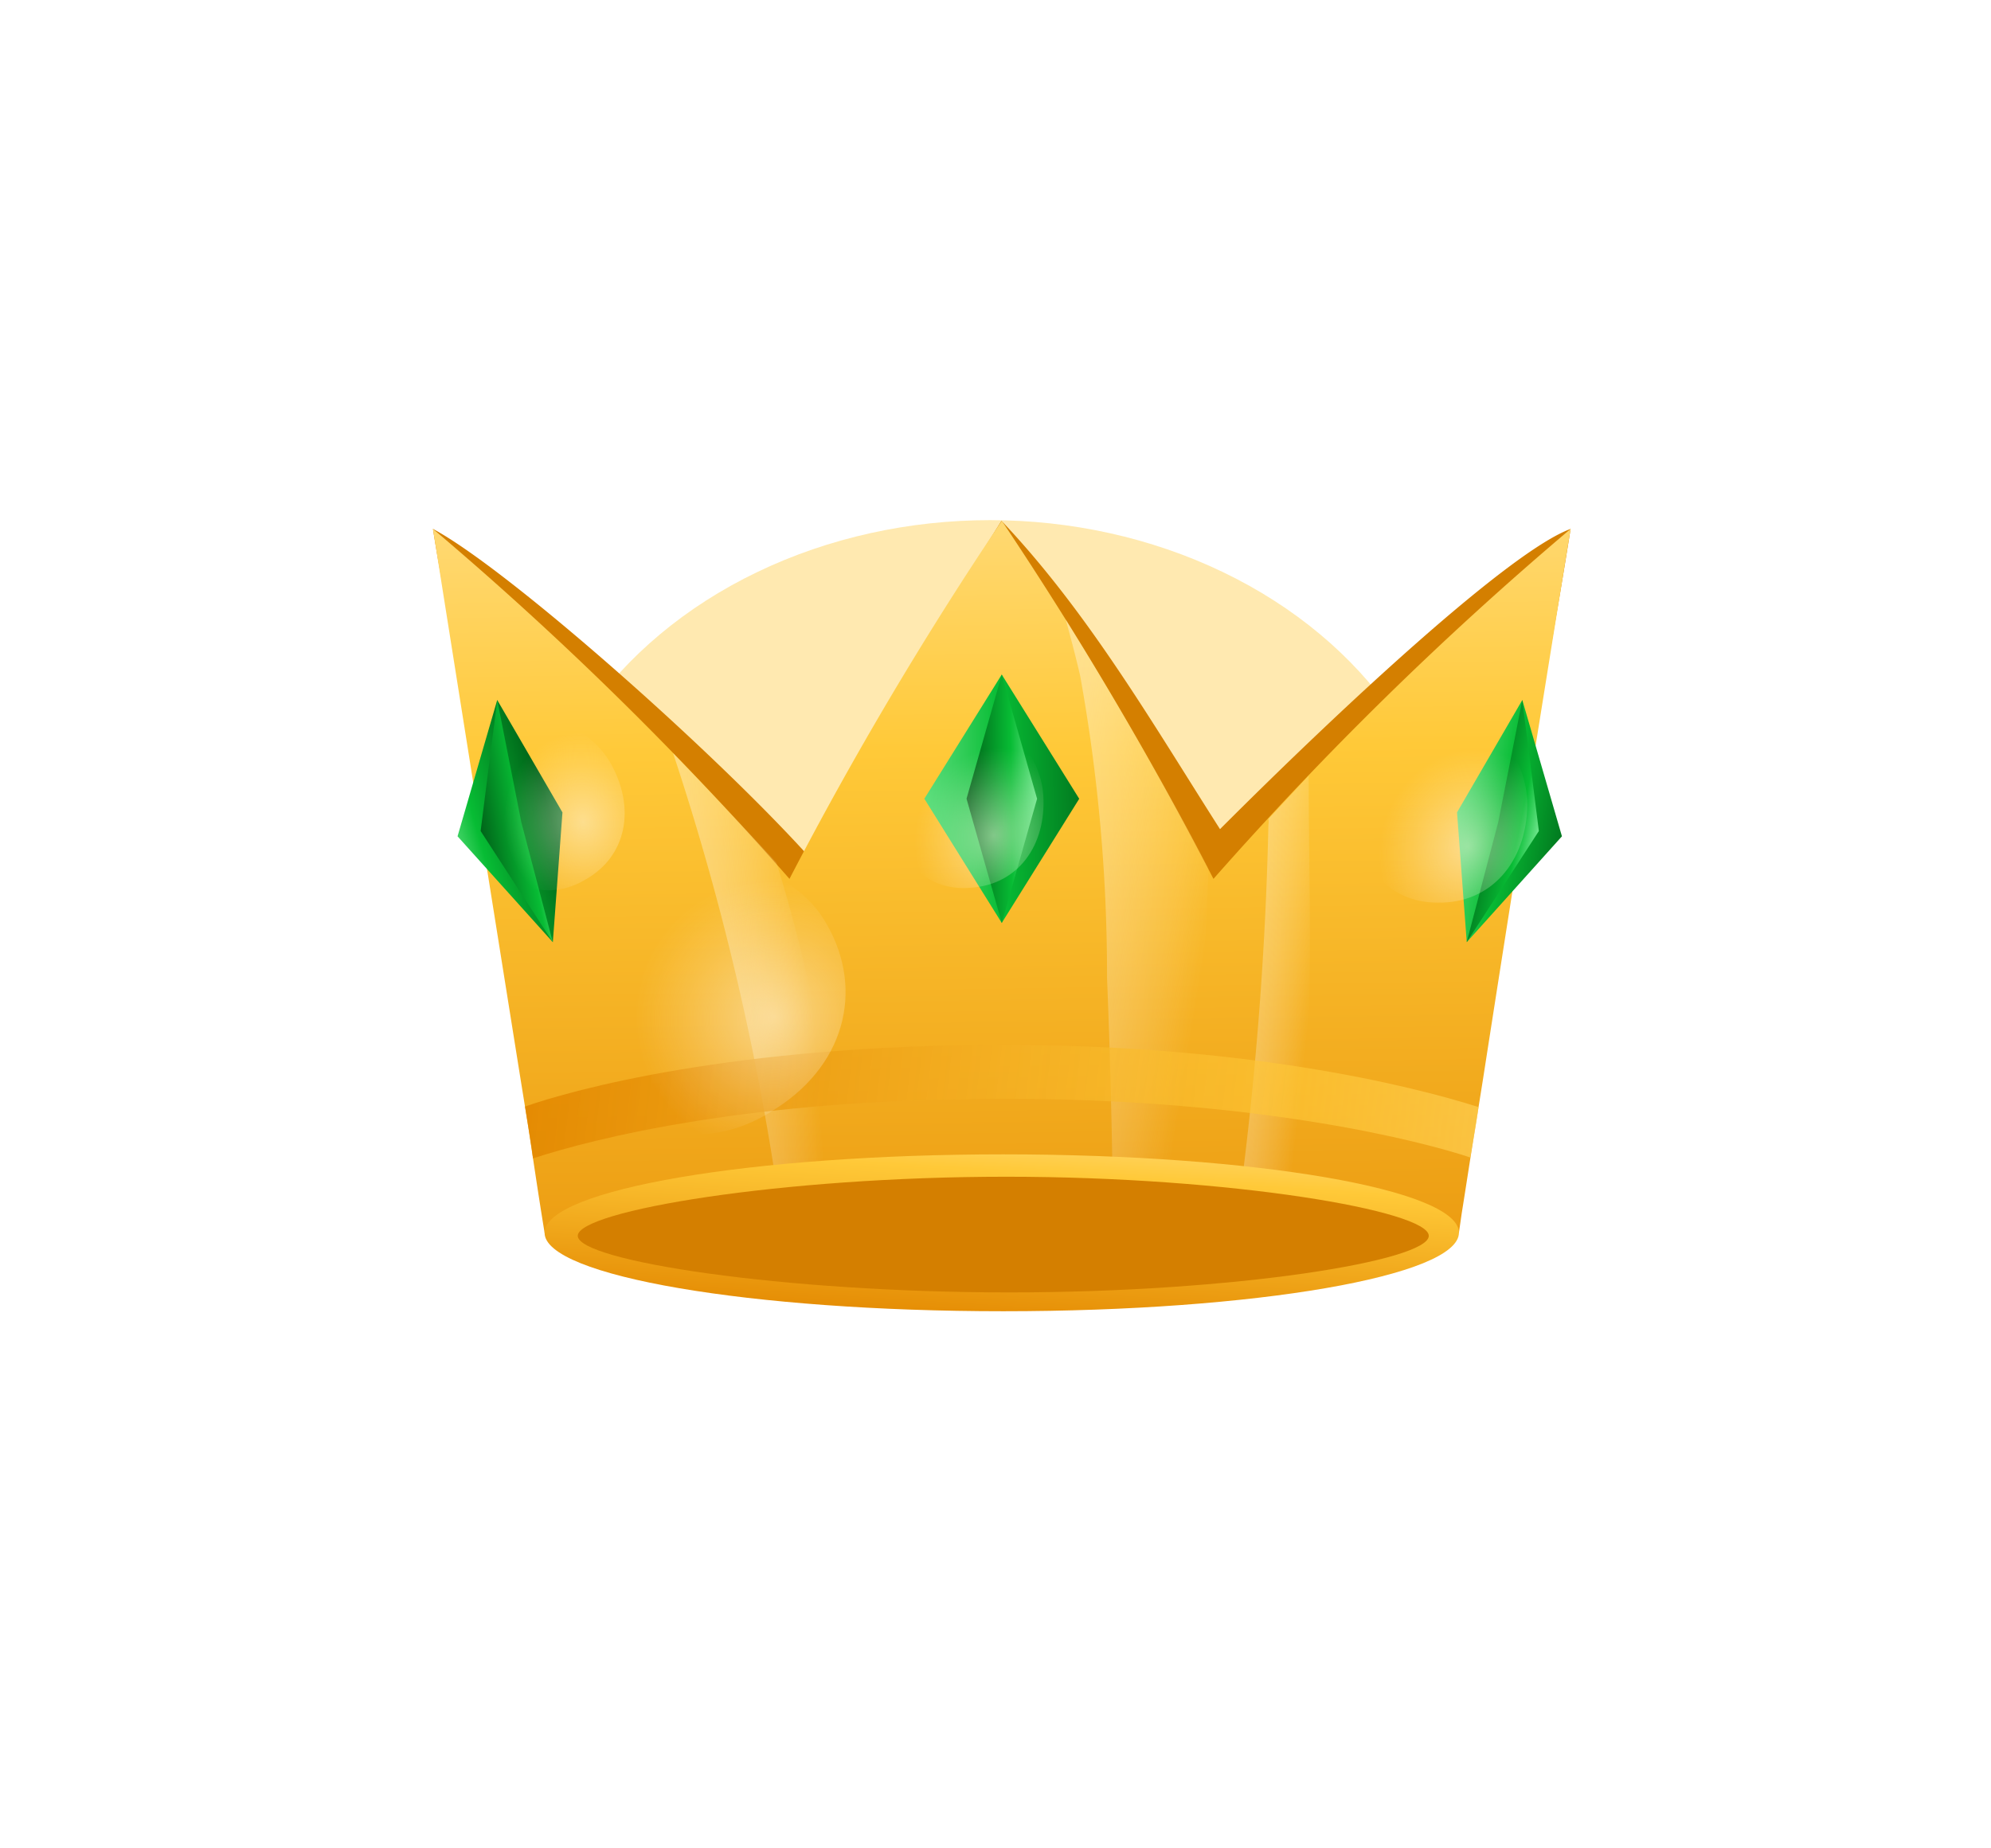 <svg xmlns="http://www.w3.org/2000/svg" width="42" height="39" fill="none"><g filter="url(#a)" opacity=".4"><ellipse cx="20.885" cy="19.151" fill="#FFC939" rx="9.822" ry="8.176"/></g><path fill="#D47F00" d="M33.132 11.16c-.612 3.878-1.903 10.482-2.522 14.413-.053.335-12.19-.655-18.56.348 0-.203-.059-.406-.092-.61l-.296-1.873-.158-.976c-.62-3.873-1.759-7.424-2.371-11.302 1.591.848 6.047 4.795 8.041 7.036a69.339 69.339 0 0 1 3.952-7.207c1.841 1.939 3.22 4.33 4.61 6.506 2.62-2.623 6.122-5.869 7.396-6.335Z"/><path fill="url(#b)" d="M33.132 11.16c-.632 3.878-1.249 7.753-1.85 11.622l-.158.99c-.1.61-.191 1.218-.29 1.834l-.06.417c-2.8-1.793-16.93-1.857-19.286-.01-.133-.815-.223-1.432-.346-2.248l-.159-.983c-.619-3.87-1.235-7.744-1.85-11.622a71.416 71.416 0 0 1 7.521 7.384 77.936 77.936 0 0 1 4.479-7.555 78.015 78.015 0 0 1 4.465 7.555 71.972 71.972 0 0 1 7.534-7.384Z"/><path fill="url(#c)" d="M17.755 25.567a32.098 32.098 0 0 0-1.377-7.37c-.718-.767-1.435-1.54-2.18-2.307a54.94 54.94 0 0 1 2.24 9.513.747.747 0 0 1 0 .243l1.317-.079Z" opacity=".4"/><path fill="url(#d)" d="M27.113 25.77c.072-.459.165-.917.25-1.376a19.71 19.71 0 0 0 .244-2.784c.06-1.743 0-3.492 0-5.242l-.85.911a.376.376 0 0 1 0 .124 72.658 72.658 0 0 1-.658 8.282l1.014.085Z" opacity=".4"/><path fill="url(#e)" d="M25.493 18.314a86.483 86.483 0 0 0-3.01-5.241c.106.393.211.786.303 1.186.38 2.104.57 4.237.567 6.375.066 1.624.107 3.254.125 4.887l1.39.072c.276-2.417.56-4.841.625-7.279Z" opacity=".4"/><path fill="url(#f)" d="M30.776 26.01c0 .912-4.298 1.657-9.612 1.657s-9.676-.742-9.676-1.655c0-.912 4.369-1.655 9.676-1.655s9.612.74 9.612 1.652Z"/><path fill="url(#g)" d="M21.169 23.182c-5.346 0-8.629.837-9.925 1.26-.01-.124-.124-.806-.169-1.094.982-.344 4.383-1.301 10.094-1.301 5.067 0 8.538.842 10.021 1.312-.029.22-.086.561-.174 1.064-.99-.332-4.454-1.24-9.847-1.24Z"/><path fill="#D47F00" d="M30.14 26.076c0 .527-4.075 1.194-8.857 1.194-4.783 0-9.095-.667-9.095-1.194 0-.527 4.288-1.247 9.038-1.247s8.914.72 8.914 1.247Z"/><path fill="url(#h)" d="m21.132 14.233-1.633 2.62 1.633 2.621 1.634-2.62-1.634-2.621Z"/><path fill="url(#i)" d="m21.133 14.233-.744 2.62.744 2.621.744-2.62-.744-2.621Z"/><path fill="url(#j)" d="m10.489 14.77-.837 2.876 2.01 2.234.203-2.738-1.376-2.372Z"/><path fill="url(#k)" d="m10.489 14.77-.35 2.765 1.522 2.345-.665-2.535-.507-2.575Z"/><path fill="url(#l)" d="m32.113 14.77.836 2.876-2.008 2.234-.205-2.739 1.377-2.371Z"/><path fill="url(#m)" d="m32.113 14.77.349 2.765-1.522 2.345.666-2.535.507-2.575Z"/><g filter="url(#n)"><path fill="url(#o)" fill-opacity=".5" d="M12.884 16.109c.526.938.343 1.959-.539 2.453-.815.487-1.738.157-2.265-.782-.48-.802-.333-2.005.43-2.46.822-.49 1.944.022 2.374.789Z"/></g><g filter="url(#p)"><path fill="url(#q)" fill-opacity=".5" d="M17.356 19.363c.884 1.378.547 3.043-.98 4.023-1.414.953-2.994.63-3.88-.748-.806-1.172-.529-3.118.794-4.01 1.425-.96 3.343-.391 4.066.735Z"/></g><g filter="url(#r)"><path fill="url(#s)" fill-opacity=".5" d="M32.218 17c-.021 1.191-.766 2.064-1.885 2.045-1.051.01-1.75-.822-1.728-2.013-.01-1.034.8-2.102 1.784-2.11 1.06-.01 1.846 1.105 1.829 2.078Z"/></g><g filter="url(#t)"><path fill="url(#u)" fill-opacity=".5" d="M22.008 16.774c.068 1.061-.53 1.893-1.528 1.957-.934.086-1.616-.603-1.685-1.664-.085-.92.558-1.93 1.433-2.01.942-.085 1.723.85 1.78 1.717Z"/></g><defs><linearGradient id="b" x1="20.718" x2="21.1" y1="6.152" y2="31.041" gradientUnits="userSpaceOnUse"><stop stop-color="#FFE8AC"/><stop offset=".389" stop-color="#FFC938"/><stop offset="1" stop-color="#E38800"/></linearGradient><linearGradient id="c" x1="13.908" x2="16.485" y1="12.581" y2="12.388" gradientUnits="userSpaceOnUse"><stop stop-color="#FFF9E8"/><stop offset=".09" stop-color="#FFF9E8" stop-opacity=".97"/><stop offset=".22" stop-color="#FFF9E8" stop-opacity=".88"/><stop offset=".38" stop-color="#FFF9E8" stop-opacity=".74"/><stop offset=".57" stop-color="#FFF9E8" stop-opacity=".55"/><stop offset=".78" stop-color="#FFF9E8" stop-opacity=".3"/><stop offset="1" stop-color="#FFF9E8" stop-opacity="0"/></linearGradient><linearGradient id="d" x1="26.53" x2="28.379" y1="14.278" y2="14.48" gradientUnits="userSpaceOnUse"><stop stop-color="#FFF9E8"/><stop offset=".09" stop-color="#FFF9E8" stop-opacity=".97"/><stop offset=".22" stop-color="#FFF9E8" stop-opacity=".88"/><stop offset=".38" stop-color="#FFF9E8" stop-opacity=".74"/><stop offset=".57" stop-color="#FFF9E8" stop-opacity=".55"/><stop offset=".78" stop-color="#FFF9E8" stop-opacity=".3"/><stop offset="1" stop-color="#FFF9E8" stop-opacity="0"/></linearGradient><linearGradient id="e" x1="23.329" x2="26.906" y1="10.289" y2="10.865" gradientUnits="userSpaceOnUse"><stop stop-color="#FFF9E8"/><stop offset=".09" stop-color="#FFF9E8" stop-opacity=".97"/><stop offset=".22" stop-color="#FFF9E8" stop-opacity=".88"/><stop offset=".38" stop-color="#FFF9E8" stop-opacity=".74"/><stop offset=".57" stop-color="#FFF9E8" stop-opacity=".55"/><stop offset=".78" stop-color="#FFF9E8" stop-opacity=".3"/><stop offset="1" stop-color="#FFF9E8" stop-opacity="0"/></linearGradient><linearGradient id="f" x1="21.169" x2="20.791" y1="22.671" y2="28.753" gradientUnits="userSpaceOnUse"><stop stop-color="#FFE8AC"/><stop offset=".334" stop-color="#FFC938"/><stop offset=".888" stop-color="#E38800"/></linearGradient><linearGradient id="g" x1="45.241" x2="11.473" y1="24.715" y2="20.73" gradientUnits="userSpaceOnUse"><stop stop-color="#FFE8AC"/><stop offset=".533" stop-color="#FFC938" stop-opacity=".6"/><stop offset="1" stop-color="#E38800" stop-opacity=".9"/></linearGradient><linearGradient id="h" x1="23.326" x2="18.105" y1="16.88" y2="16.988" gradientUnits="userSpaceOnUse"><stop stop-color="#006519"/><stop offset=".422" stop-color="#07BC34"/><stop offset="1" stop-color="#A7FCBC"/></linearGradient><linearGradient id="i" x1="20.09" x2="22.191" y1="16.88" y2="16.861" gradientUnits="userSpaceOnUse"><stop offset=".18" stop-color="#006519"/><stop offset=".591" stop-color="#07BC34"/><stop offset="1" stop-color="#A7FCBC"/></linearGradient><linearGradient id="j" x1="12.198" x2="8.919" y1="17.107" y2="18.063" gradientUnits="userSpaceOnUse"><stop offset=".175" stop-color="#006519"/><stop offset=".633" stop-color="#07BC34"/><stop offset="1" stop-color="#A7FCBC"/></linearGradient><linearGradient id="k" x1="9.813" x2="11.74" y1="17.675" y2="17.316" gradientUnits="userSpaceOnUse"><stop offset=".18" stop-color="#006519"/><stop offset=".658" stop-color="#07BC34"/><stop offset="1" stop-color="#A7FCBC"/></linearGradient><linearGradient id="l" x1="33.32" x2="29.506" y1="17.732" y2="17.048" gradientUnits="userSpaceOnUse"><stop stop-color="#006519"/><stop offset=".422" stop-color="#07BC34"/><stop offset="1" stop-color="#A7FCBC"/></linearGradient><linearGradient id="m" x1="31.105" x2="32.698" y1="17.164" y2="17.489" gradientUnits="userSpaceOnUse"><stop stop-color="#006519"/><stop offset=".609" stop-color="#07BC34"/><stop offset="1" stop-color="#A7FCBC"/></linearGradient><filter id="a" width="41.445" height="38.153" x=".163" y=".075" color-interpolation-filters="sRGB" filterUnits="userSpaceOnUse"><feFlood flood-opacity="0" result="BackgroundImageFix"/><feBlend in="SourceGraphic" in2="BackgroundImageFix" result="shape"/><feGaussianBlur result="effect1_foregroundBlur_10833_81021" stdDeviation="5.45"/></filter><filter id="n" width="3.601" height="3.885" x="9.69" y="15.014" color-interpolation-filters="sRGB" filterUnits="userSpaceOnUse"><feFlood flood-opacity="0" result="BackgroundImageFix"/><feBlend in="SourceGraphic" in2="BackgroundImageFix" result="shape"/><feGaussianBlur result="effect1_foregroundBlur_10833_81021" stdDeviation=".057"/></filter><filter id="p" width="6.021" height="6.019" x="11.93" y="18.027" color-interpolation-filters="sRGB" filterUnits="userSpaceOnUse"><feFlood flood-opacity="0" result="BackgroundImageFix"/><feBlend in="SourceGraphic" in2="BackgroundImageFix" result="shape"/><feGaussianBlur result="effect1_foregroundBlur_10833_81021" stdDeviation=".057"/></filter><filter id="r" width="3.84" height="4.351" x="28.491" y="14.807" color-interpolation-filters="sRGB" filterUnits="userSpaceOnUse"><feFlood flood-opacity="0" result="BackgroundImageFix"/><feBlend in="SourceGraphic" in2="BackgroundImageFix" result="shape"/><feGaussianBlur result="effect1_foregroundBlur_10833_81021" stdDeviation=".057"/></filter><filter id="t" width="3.453" height="3.913" x="18.674" y="14.939" color-interpolation-filters="sRGB" filterUnits="userSpaceOnUse"><feFlood flood-opacity="0" result="BackgroundImageFix"/><feBlend in="SourceGraphic" in2="BackgroundImageFix" result="shape"/><feGaussianBlur result="effect1_foregroundBlur_10833_81021" stdDeviation=".057"/></filter><radialGradient id="o" cx="0" cy="0" r="1" gradientTransform="rotate(-7.717 134.736 -82.52) scale(1.665 1.884)" gradientUnits="userSpaceOnUse"><stop stop-color="#FFF9E8"/><stop offset=".28" stop-color="#FFF9E8" stop-opacity=".69"/><stop offset=".63" stop-color="#FFF9E8" stop-opacity=".32"/><stop offset=".88" stop-color="#FFF9E8" stop-opacity=".09"/><stop offset="1" stop-color="#FFF9E8" stop-opacity="0"/></radialGradient><radialGradient id="q" cx="0" cy="0" r="1" gradientTransform="matrix(2.843 -.718 .716 2.835 16.326 21.459)" gradientUnits="userSpaceOnUse"><stop stop-color="#FFF9E8"/><stop offset=".28" stop-color="#FFF9E8" stop-opacity=".69"/><stop offset=".63" stop-color="#FFF9E8" stop-opacity=".32"/><stop offset=".88" stop-color="#FFF9E8" stop-opacity=".09"/><stop offset="1" stop-color="#FFF9E8" stop-opacity="0"/></radialGradient><radialGradient id="s" cx="0" cy="0" r="1" gradientTransform="matrix(1.702 .708 -.801 1.926 30.97 17.857)" gradientUnits="userSpaceOnUse"><stop stop-color="#FFF9E8"/><stop offset=".28" stop-color="#FFF9E8" stop-opacity=".69"/><stop offset=".63" stop-color="#FFF9E8" stop-opacity=".32"/><stop offset=".88" stop-color="#FFF9E8" stop-opacity=".09"/><stop offset="1" stop-color="#FFF9E8" stop-opacity="0"/></radialGradient><radialGradient id="u" cx="0" cy="0" r="1" gradientTransform="rotate(17.868 -45.585 75.48) scale(1.646 1.862)" gradientUnits="userSpaceOnUse"><stop stop-color="#FFF9E8"/><stop offset=".28" stop-color="#FFF9E8" stop-opacity=".69"/><stop offset=".63" stop-color="#FFF9E8" stop-opacity=".32"/><stop offset=".88" stop-color="#FFF9E8" stop-opacity=".09"/><stop offset="1" stop-color="#FFF9E8" stop-opacity="0"/></radialGradient></defs></svg>
